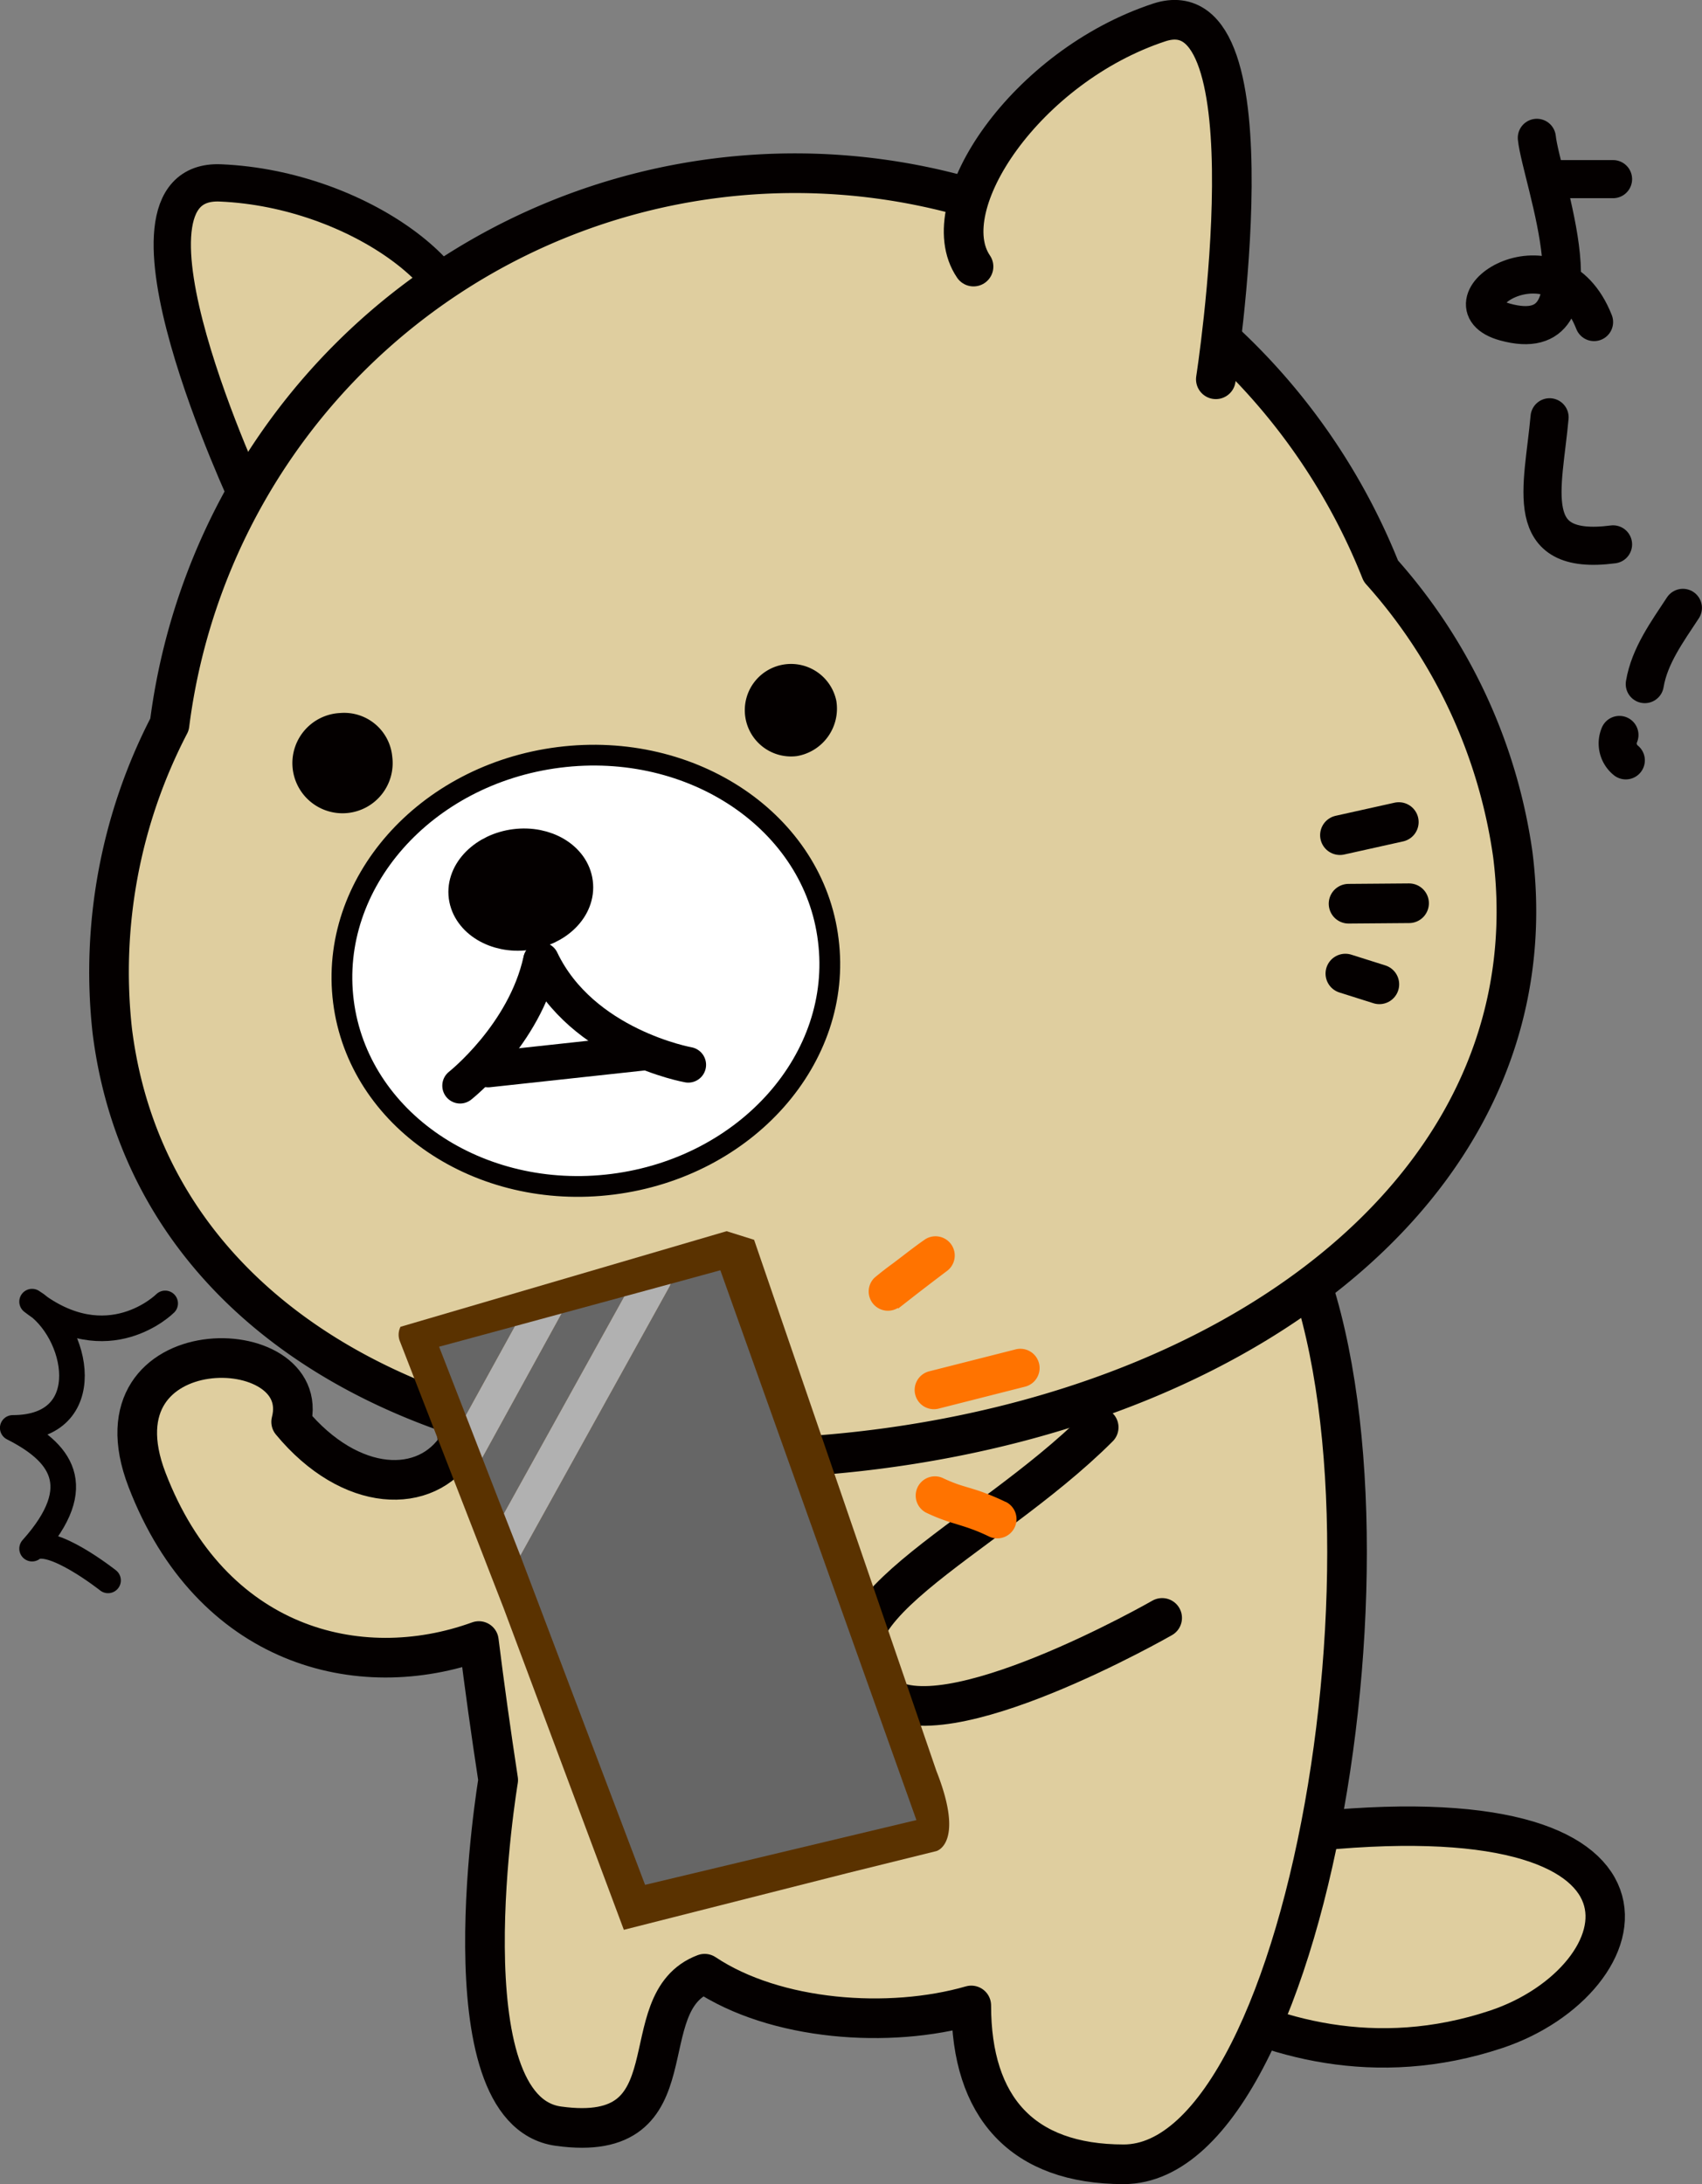 <svg xmlns="http://www.w3.org/2000/svg" width="144.27" height="185.07" viewBox="0 0 144.27 185.07"><rect x="0" y="0" width="144.27" height="185.07" fill="#808080" stroke="none"/><defs><style>.cls-1{fill:#dfce9f;}.cls-10,.cls-2,.cls-3,.cls-4,.cls-6,.cls-8,.cls-9{fill:none;stroke:#040000;}.cls-10,.cls-2,.cls-3,.cls-4,.cls-8,.cls-9{stroke-linecap:round;stroke-linejoin:round;}.cls-2{stroke-width:3.34px;}.cls-3{stroke-width:3.36px;}.cls-4{stroke-width:3.16px;}.cls-5{fill:#fff;}.cls-6{stroke-width:1.76px;}.cls-7{fill:#040000;}.cls-8{stroke-width:3.02px;}.cls-9{stroke-width:2.17px;}.cls-10{stroke-width:3.23px;}.cls-11{fill:#5a3200;}.cls-12{fill:#666;}.cls-13{fill:#b1b1b1;}.cls-14{fill:#ff7300;}</style></defs><g id="レイヤー_2" data-name="レイヤー 2"><g id="レイヤー_1-2" data-name="レイヤー 1"><path class="cls-1" d="M91,161.22s15.31,17.57,35.83,10.74c12.37-4.13,17-20.42-16.64-16.65-13,1.45-14.07-10.87-14.07-10.87"/><path class="cls-2" d="M91,161.22s15.31,17.57,35.83,10.74c12.37-4.13,17-20.42-16.64-16.65-13,1.45-14.07-10.87-14.07-10.87"/><path class="cls-1" d="M108.94,103.42,77.33,97l.06-.38-4-.43-4-.81-.06.37-32.07-3.5s0,12.13,1.56,30.24c-2.69,4.24-9.1,4.08-14.14-2,2-7.74-17.2-8.07-12.22,4.9,5.42,14.12,17.92,17.37,28.13,13.67q.71,5.7,1.64,11.78s-4.69,28,5.11,29.33c11.71,1.62,5.93-10.49,12.39-12.92,6,4,15.66,4.69,22.6,2.69,0,8.62,4.31,13.46,12.92,13.46,16.15,0,25.3-58.4,13.66-80"/><path class="cls-3" d="M108.94,103.42,77.33,97l.06-.38-4-.43-4-.81-.06.37-32.07-3.5s0,12.13,1.56,30.24c-2.69,4.24-9.1,4.08-14.14-2,2-7.74-17.2-8.07-12.22,4.9,5.42,14.12,17.92,17.37,28.13,13.67q.71,5.7,1.64,11.78s-4.69,28,5.11,29.33c11.71,1.62,5.93-10.49,12.39-12.92,6,4,15.66,4.69,22.6,2.69,0,8.62,4.31,13.46,12.92,13.46C111.43,183.39,120.58,125,108.94,103.42Z"/><path class="cls-1" d="M38.83,29.5c2.24-5.25-8.31-13.49-20.13-14-10.48-.47,2.45,27,2.45,27"/><path class="cls-4" d="M38.83,29.5c2.24-5.25-8.31-13.49-20.13-14-10.48-.47,2.45,27,2.45,27"/><path class="cls-1" d="M128.23,72.39a45.56,45.56,0,0,0-11.18-24,53.44,53.44,0,0,0-102.68,13A45.46,45.46,0,0,0,9.52,87.38C12.87,114,41.51,127,74.3,122.81S131.59,99,128.23,72.39"/><path class="cls-3" d="M128.23,72.39a45.56,45.56,0,0,0-11.18-24,53.44,53.44,0,0,0-102.68,13A45.46,45.46,0,0,0,9.52,87.38C12.87,114,41.51,127,74.3,122.81S131.59,99,128.23,72.39Z"/><path class="cls-5" d="M70.21,79.67C69,69.68,58.72,62.74,47.37,64.18S27.85,74.87,29.11,84.86s11.48,16.93,22.83,15.49,19.53-10.7,18.27-20.68"/><path class="cls-6" d="M70.21,79.67C69,69.68,58.72,62.74,47.37,64.18S27.85,74.87,29.11,84.86s11.48,16.93,22.83,15.49S71.47,89.65,70.21,79.67Z"/><path class="cls-7" d="M48.58,74.84c-.24-1.91-2.42-3.22-4.87-2.91s-4.25,2.12-4,4,2.43,3.22,4.88,2.91,4.25-2.11,4-4"/><path class="cls-3" d="M48.58,74.84c-.24-1.91-2.42-3.22-4.87-2.91s-4.25,2.12-4,4,2.43,3.22,4.88,2.91S48.83,76.76,48.58,74.84Z"/><path class="cls-8" d="M39,92s5.46-4.3,6.85-10.6"/><path class="cls-8" d="M58.34,90.23s-9-1.6-12.47-8.87"/><line class="cls-3" x1="113.58" y1="70.77" x2="118.57" y2="69.66"/><line class="cls-3" x1="114.31" y1="76.58" x2="119.44" y2="76.54"/><line class="cls-3" x1="114.04" y1="82.5" x2="116.92" y2="83.41"/><path class="cls-1" d="M82.52,22.59C79,17.43,87,5.61,98.27,1.9c10-3.27,4.79,30.24,4.79,30.24"/><path class="cls-3" d="M82.52,22.59C79,17.43,87,5.61,98.27,1.9c10-3.27,4.79,30.24,4.79,30.24"/><path class="cls-7" d="M33.25,64.13a4.09,4.09,0,0,0-4.41-3.71,4.25,4.25,0,1,0,4.41,3.71"/><path class="cls-7" d="M70.89,59.38a3.92,3.92,0,1,0-3.34,4.69,4.08,4.08,0,0,0,3.34-4.69"/><path class="cls-9" d="M14,110.45s-4.84,4.85-11.28-.15C6.65,112.71,8.35,121,1.08,121c3.94,2,6.46,4.85,1.64,10.23,1.51-1.21,6.44,2.69,6.44,2.69"/><line class="cls-8" x1="41.38" y1="90.63" x2="54.65" y2="89.19"/><line class="cls-10" x1="131.89" y1="15.18" x2="136.73" y2="15.18"/><path class="cls-10" d="M130.27,11.68c.34,3.37,6,18-2.69,15.61-5.66-1.56,4.3-8.23,7.54,0"/><path class="cls-10" d="M131.35,35.36c-.54,6-2.45,11.8,5.38,10.77"/><path class="cls-10" d="M142.65,51.51c-1.31,2-2.83,4.06-3.23,6.46"/><path class="cls-10" d="M137.27,62.28a1.84,1.84,0,0,0,.54,2.15"/><path class="cls-1" d="M98.51,137.1s-18.71,10.72-23.68,6.46c-7.54-6.46,8.61-12.92,18.3-22.61"/><path class="cls-3" d="M98.51,137.1s-18.71,10.72-23.68,6.46c-7.54-6.46,8.61-12.92,18.3-22.61"/><path class="cls-11" d="M71.93,158.7l7.44-1.84s2.45-.62,0-6.8l-15.45-45-2.33-.73-27.64,8.1a1.5,1.5,0,0,0-.06,1.21l8.8,22.63,10.19,27.26"/><polygon class="cls-12" points="37.22 114.12 39.48 119.93 43.64 112.38 37.22 114.12"/><path class="cls-12" d="M54.68,159.72l23-5.49L61.06,107.64l-4.21,1.15a1.3,1.3,0,0,1-.13.3L44.17,131.72l-.06.11"/><path class="cls-12" d="M56.1,159a.28.28,0,0,1,0,.1"/><path class="cls-12" d="M59.66,149.09a2.74,2.74,0,0,1,.17.94"/><polygon class="cls-12" points="52.91 109.86 47.61 111.3 40.88 123.54 42.71 128.25 52.91 109.86"/><polygon class="cls-13" points="47.61 111.3 43.64 112.38 39.48 119.93 40.88 123.54 47.61 111.3"/><path class="cls-13" d="M56.72,109.09a1.3,1.3,0,0,0,.13-.3l-3.94,1.07-10.2,18.39,1.4,3.58.06-.11Z"/><path class="cls-14" d="M76.14,110.88l0,0,1.55-1.21c.79-.61,1.77-1.36,2.62-2A1.63,1.63,0,0,0,78.45,105c-1,.68-2,1.5-2.9,2.16s-1.45,1.14-1.45,1.14a1.63,1.63,0,0,0,2,2.54Z"/><path class="cls-14" d="M85.22,127.26c-.68-.33-1.25-.56-1.75-.75s-.72-.25-1-.34c-.46-.14-.85-.25-1.24-.38a13.23,13.23,0,0,1-1.35-.56,1.63,1.63,0,0,0-1.4,2.94h0a15.07,15.07,0,0,0,1.53.64q.51.18.93.3c.44.14.82.25,1.27.41a15,15,0,0,1,1.62.68,1.63,1.63,0,1,0,1.41-2.94Z"/><path class="cls-14" d="M77.58,118.18a1.63,1.63,0,0,0,2,1.18h0l7.29-1.85a1.63,1.63,0,1,0-.8-3.16l-7.29,1.85A1.63,1.63,0,0,0,77.58,118.18Z"/></g></g></svg>